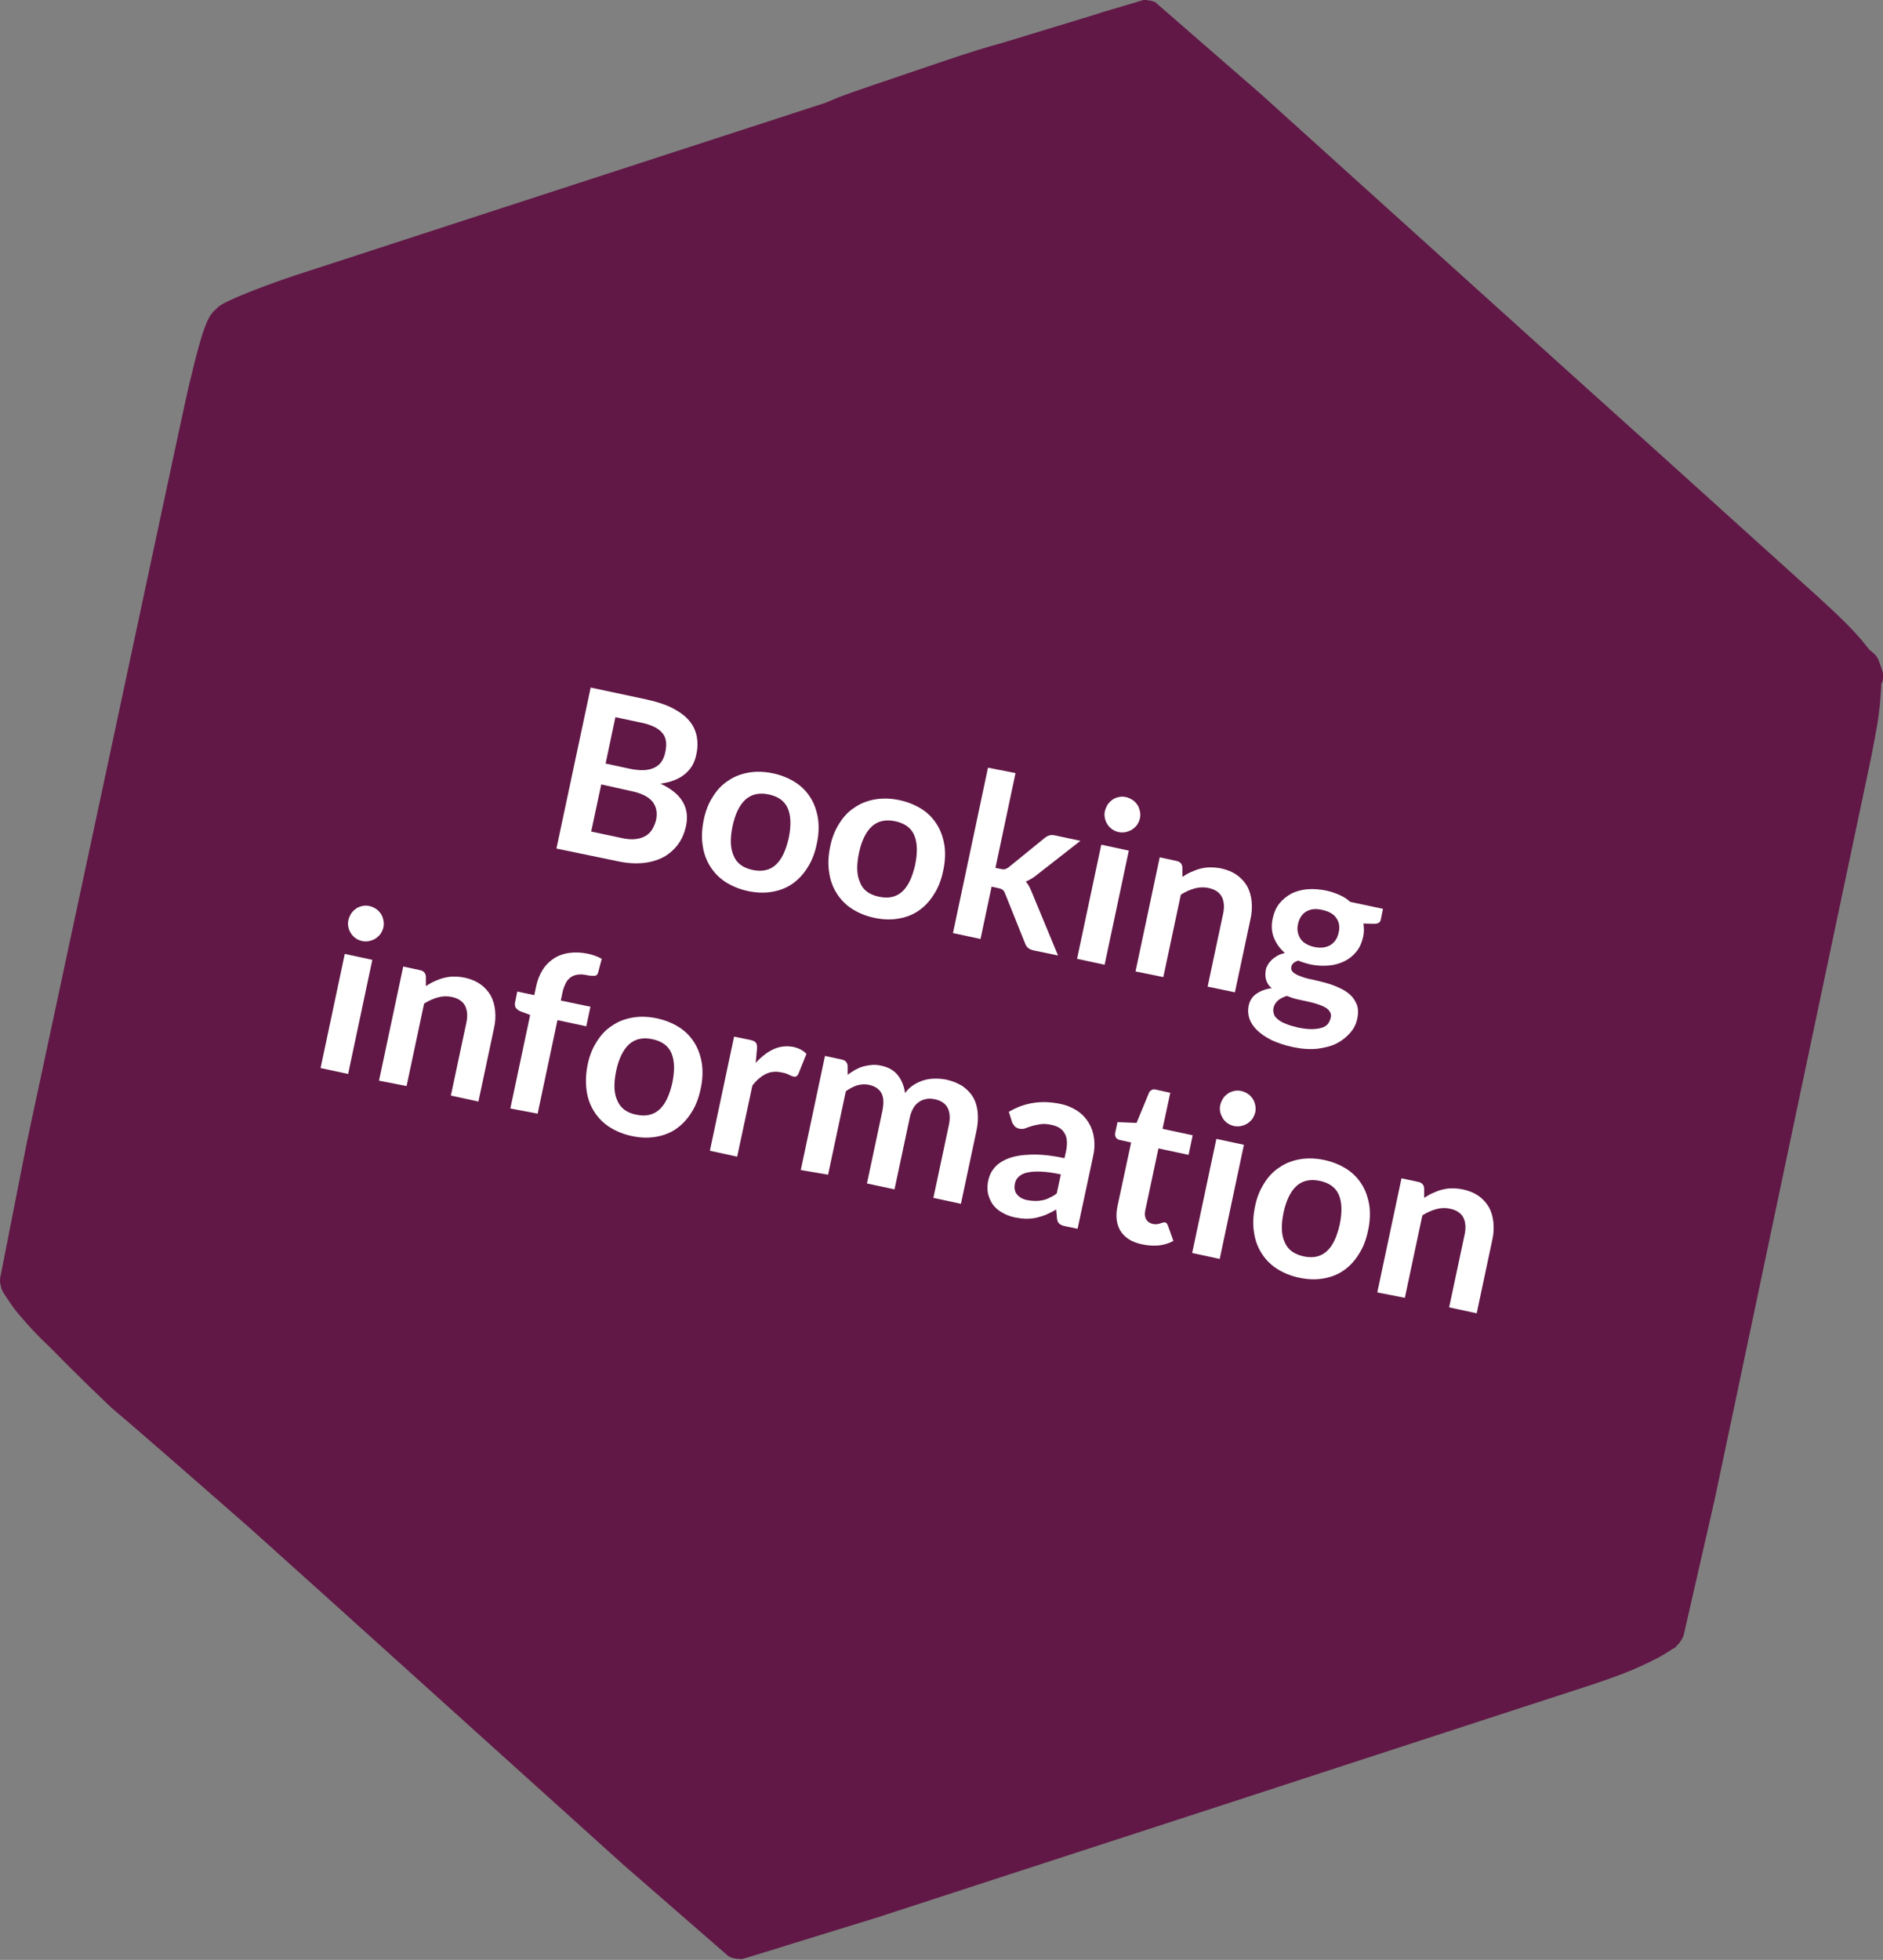<?xml version="1.0" encoding="utf-8"?>
<!-- Generator: Adobe Illustrator 28.2.0, SVG Export Plug-In . SVG Version: 6.00 Build 0)  -->
<svg version="1.1" id="Ebene_1" xmlns="http://www.w3.org/2000/svg" xmlns:xlink="http://www.w3.org/1999/xlink" x="0px" y="0px"
	 viewBox="0 0 731.3 760.8" style="enable-background:new 0 0 731.3 760.8;" xml:space="preserve">
<rect x="0" y="0" width="731.3" height="760.8" fill="#808080" stroke="none"/>
<style type="text/css">
	.st0{fill:#611846;}
	.st1{fill:#FFFFFF;}
</style>
<path class="st0" d="M665.9,582.2c0.6-2.7,16.3-77.3,31.5-149.4l1.9-9c14.1-66.9,27-128,27.5-130.3c1-5.2,1.8-9.4,2.4-13
	c0.4-2.3,0.6-4.6,0.9-6.9c0.2-2.1,0.3-4.4,0.5-6.8l0-1.2l0.5-1.1c0.4-1.8,0.3-3.1-0.1-4.2l-1-2.9c-0.5-1.6-1.1-2.7-2.1-3.6l-1.9-1.6
	c-1.5-1.9-3-3.8-4.5-5.4c-1.5-1.7-3.1-3.4-4.7-5c-2.6-2.6-5.7-5.5-9.5-9c-1.3-1.2-27.9-25.2-62.6-56.5l-43-38.7
	C547.8,89,492.2,38.8,490,36.8l-41.4-36c-0.1,0-1.2-0.4-1.9-0.6L446,0.2l-1-0.3c0.6,0.2-0.3,0-0.9,0.1l-15.5,4.6
	c-0.9,0.3-2.4,0.8-4.4,1.4l-32.8,10c-0.8,0.3-2,0.6-3.8,1.1c-3.9,1.1-10.4,3-20.7,6.5l-28.9,9.8c-5,1.7-9,3.1-12.4,4.4
	c-1.7,0.7-3.3,1.4-5,2.1L195.1,80.7c-44.4,14.5-78.4,25.5-80.2,26.1c-2.9,1-5.4,1.8-7.8,2.7c0,0-20,7.1-22.5,9.8
	c-2.6,2.7-4.3,2.1-9.6,23.6c-0.1,0.2-0.1,0.4-0.1,0.6c-0.8,3.1-1.7,6.7-2.6,10.9c-0.6,2.5-14.8,68.9-29.8,139.2
	c-15.4,72.1-31.4,146.6-32,149.5L0.3,494.9C0,496.1,0,496.6,0,497.5c0.1,1,0.6,3,0.7,3.1c0.1,0.3,0.5,1,0.8,1.5l0.8,1.2
	c1.7,2.6,2.6,3.9,3.4,4.9c0.7,1,1.7,2.2,3,3.6l1.7,2c1.6,1.8,3.1,3.4,4.7,5c1.1,1.1,2.3,2.3,3.6,3.5c11.4,11.6,23.8,23.6,26,25.4
	c4.5,3.6,49.9,43.3,51.8,45l31.6,28.4c54.9,49.5,111.6,100.6,113.8,102.6l40.8,35.5c0.1,0.2,1.5,0.8,2.3,1c1.7,0.3,3.1,0.3,3.2,0.3
	l15.1-4.6c0.9-0.3,2.4-0.8,4.4-1.4l32.8-10.1c2.6-0.9,73.8-24,142.6-46.4l33.4-10.9c54.7-17.8,100-32.6,102-33.2
	c5-1.7,9-3.1,12.3-4.4c2.1-0.8,4.2-1.7,6.4-2.7c2.1-1,4.3-2,6.6-3.2c1.1-0.6,2.5-1.4,4.1-2.4c0.3-0.2,0.7-0.5,1-0.7l1.9-1.1
	c-0.2,0,1.3-1.5,1.3-1.5c0.2-0.2,0.7-1,1.2-1.8c0.4-0.8,0.6-1.2,0.6-1.4L665.9,582.2L665.9,582.2z"/>
<g>
	<path class="st1" d="M216.1,329.4l13.3-62.5l21.6,4.6c4.1,0.9,7.5,2,10.2,3.4c2.7,1.4,4.9,3,6.4,4.8c1.6,1.8,2.5,3.9,3,6.1
		c0.4,2.2,0.4,4.6-0.2,7.2c-0.3,1.5-0.8,2.8-1.5,4.1c-0.7,1.2-1.7,2.4-2.8,3.3c-1.2,1-2.5,1.8-4.1,2.4c-1.6,0.7-3.4,1.1-5.5,1.4
		c8.2,3.8,11.5,9.3,9.9,16.6c-0.6,2.6-1.6,5-3.1,7c-1.5,2-3.4,3.7-5.6,4.9c-2.3,1.2-4.9,2-7.9,2.3c-3,0.3-6.3,0.1-10-0.7
		L216.1,329.4z M235.2,296.4l9.3,2c3.9,0.8,7.1,0.8,9.4-0.3c2.4-1,3.9-3.1,4.5-6.2c0.7-3.3,0.3-5.8-1.3-7.5
		c-1.5-1.8-4.3-3.1-8.2-3.9l-9.9-2.1L235.2,296.4z M233.5,304.5l-3.9,18.3l11.8,2.5c2.2,0.5,4,0.6,5.6,0.4c1.6-0.2,2.9-0.7,3.9-1.3
		c1.1-0.7,1.9-1.6,2.5-2.6c0.6-1.1,1.1-2.2,1.4-3.5c0.3-1.4,0.3-2.6,0.1-3.8c-0.2-1.2-0.7-2.2-1.4-3.2c-0.8-1-1.8-1.8-3.2-2.5
		c-1.4-0.7-3.1-1.3-5.1-1.7L233.5,304.5z"/>
	<path class="st1" d="M300.2,300.2c3.3,0.7,6.2,1.9,8.7,3.5c2.5,1.6,4.4,3.6,5.9,6c1.5,2.4,2.4,5.1,2.9,8.1c0.4,3,0.3,6.3-0.5,9.8
		c-0.7,3.5-1.9,6.6-3.6,9.2c-1.6,2.6-3.6,4.7-5.9,6.3c-2.3,1.6-4.9,2.6-7.9,3.1c-2.9,0.5-6,0.4-9.3-0.3s-6.2-1.9-8.7-3.5
		c-2.5-1.6-4.5-3.7-6-6.1c-1.5-2.4-2.5-5.1-2.9-8.2c-0.5-3-0.3-6.3,0.4-9.8c0.7-3.5,1.9-6.5,3.6-9.1c1.6-2.6,3.6-4.7,6-6.2
		c2.3-1.6,5-2.6,7.9-3.1C293.8,299.4,296.9,299.5,300.2,300.2z M292.3,337.7c3.7,0.8,6.7,0.1,9-2c2.3-2.1,3.9-5.5,5-10.3
		c1-4.8,0.9-8.6-0.3-11.5c-1.2-2.9-3.7-4.7-7.4-5.5c-3.7-0.8-6.8-0.1-9.1,2c-2.3,2.1-4,5.6-5,10.3c-1,4.8-0.9,8.6,0.4,11.4
		C286,335,288.5,336.9,292.3,337.7z"/>
	<path class="st1" d="M349.3,310.6c3.3,0.7,6.2,1.9,8.7,3.5c2.5,1.6,4.4,3.6,5.9,6c1.5,2.4,2.4,5.1,2.9,8.1c0.4,3,0.3,6.3-0.5,9.8
		c-0.7,3.5-1.9,6.6-3.6,9.2c-1.6,2.6-3.6,4.7-5.9,6.3c-2.3,1.6-4.9,2.6-7.9,3.1c-2.9,0.5-6,0.4-9.3-0.3c-3.3-0.7-6.2-1.9-8.7-3.5
		c-2.5-1.6-4.5-3.7-6-6.1c-1.5-2.4-2.5-5.1-2.9-8.2c-0.5-3-0.3-6.3,0.4-9.8c0.7-3.5,1.9-6.5,3.6-9.1c1.6-2.6,3.6-4.7,6-6.2
		c2.3-1.6,5-2.6,7.9-3.1C342.9,309.8,346,309.9,349.3,310.6z M341.4,348.1c3.7,0.8,6.7,0.1,9-2c2.3-2.1,3.9-5.5,5-10.3
		c1-4.8,0.9-8.6-0.3-11.5c-1.2-2.9-3.7-4.7-7.4-5.5c-3.7-0.8-6.8-0.1-9.1,2c-2.3,2.1-4,5.6-5,10.3c-1,4.8-0.9,8.6,0.4,11.4
		C335.1,345.5,337.6,347.3,341.4,348.1z"/>
	<path class="st1" d="M394.4,300.1l-7.8,36.8l2,0.4c0.7,0.2,1.3,0.2,1.7,0.1c0.4-0.1,1-0.4,1.5-0.8l13.9-11.3c0.6-0.5,1.2-0.8,1.8-1
		c0.6-0.2,1.4-0.2,2.3,0l9.8,2.1l-17.3,13.5c-0.6,0.5-1.2,0.9-1.9,1.3c-0.6,0.4-1.3,0.7-2,1c0.5,0.6,0.9,1.2,1.3,1.9
		c0.3,0.7,0.7,1.4,1,2.2l10.2,24.6l-9.6-2c-0.8-0.2-1.5-0.5-2-0.9c-0.5-0.4-0.9-1-1.2-1.8l-7.7-19.2c-0.3-0.8-0.6-1.3-1-1.6
		c-0.4-0.3-1-0.5-1.9-0.7l-2.4-0.5l-4.3,20.3l-10.7-2.3l13.6-64.2L394.4,300.1z"/>
	<path class="st1" d="M442.7,317.7c-0.2,0.9-0.6,1.7-1.1,2.5c-0.5,0.7-1.2,1.3-1.9,1.8c-0.8,0.5-1.6,0.8-2.5,1
		c-0.9,0.2-1.8,0.2-2.8,0c-0.9-0.2-1.8-0.6-2.5-1.1c-0.7-0.5-1.4-1.2-1.8-1.9c-0.5-0.7-0.8-1.5-1-2.4c-0.2-0.9-0.2-1.8,0-2.7
		c0.2-0.9,0.6-1.8,1.1-2.6c0.5-0.8,1.2-1.4,1.9-1.9c0.7-0.5,1.5-0.8,2.4-1c0.9-0.2,1.8-0.2,2.7,0c1,0.2,1.8,0.6,2.6,1.1
		c0.8,0.5,1.4,1.2,1.9,1.9c0.5,0.7,0.8,1.6,1,2.5C442.9,315.8,442.9,316.7,442.7,317.7z M438.4,330.2l-9.4,44.3l-10.7-2.3l9.4-44.3
		L438.4,330.2z"/>
	<path class="st1" d="M441,377.1l9.4-44.3l6.5,1.4c1.4,0.3,2.2,1.1,2.3,2.5l0,3.7c1.1-0.7,2.2-1.4,3.4-1.9c1.2-0.5,2.3-1,3.6-1.3
		c1.2-0.3,2.5-0.5,3.8-0.5c1.3,0,2.7,0.1,4.2,0.4c2.4,0.5,4.5,1.4,6.2,2.6c1.7,1.2,3,2.7,4,4.4c0.9,1.7,1.5,3.7,1.7,5.9
		c0.2,2.2,0.1,4.5-0.5,7l-6,28.2L469,383l6-28.2c0.6-2.7,0.4-4.9-0.5-6.7c-0.9-1.7-2.7-2.9-5.2-3.4c-1.8-0.4-3.7-0.3-5.4,0.2
		c-1.8,0.5-3.6,1.3-5.3,2.4l-6.8,32L441,377.1z"/>
	<path class="st1" d="M515,345.7c1.9,0.4,3.6,1,5.2,1.7c1.6,0.7,3,1.6,4.2,2.7l12.7,2.7l-0.8,4c-0.1,0.7-0.4,1.1-0.8,1.4
		c-0.4,0.3-1.1,0.4-1.9,0.4l-4.1-0.1c0.1,0.8,0.2,1.6,0.2,2.5c0,0.9-0.1,1.8-0.3,2.7c-0.5,2.2-1.3,4.1-2.6,5.7
		c-1.3,1.6-2.8,2.8-4.6,3.7c-1.8,0.9-3.8,1.5-6.1,1.7c-2.3,0.2-4.6,0.1-7.1-0.4c-1.7-0.4-3.3-0.9-4.8-1.5c-1.6,0.5-2.5,1.3-2.7,2.4
		c-0.2,0.9,0.1,1.6,0.8,2.2c0.7,0.6,1.7,1.1,3.1,1.6c1.3,0.5,2.8,0.9,4.5,1.2c1.7,0.4,3.4,0.8,5.2,1.3c1.8,0.5,3.4,1.1,5.1,1.9
		c1.6,0.7,3,1.6,4.2,2.7c1.2,1.1,2,2.4,2.6,3.9c0.5,1.5,0.6,3.3,0.1,5.4c-0.4,2-1.3,3.8-2.7,5.4c-1.4,1.6-3.1,3-5.2,4.1
		c-2.1,1.1-4.6,1.7-7.5,2.1c-2.8,0.3-6,0.1-9.4-0.6c-3.4-0.7-6.2-1.7-8.6-2.8c-2.3-1.2-4.2-2.5-5.6-3.9c-1.4-1.4-2.4-2.9-2.9-4.5
		c-0.5-1.6-0.6-3.1-0.3-4.7c0.4-2.1,1.4-3.7,3-4.8c1.6-1.1,3.6-1.9,6-2.2c-1-0.8-1.7-1.8-2.1-3c-0.4-1.1-0.5-2.5-0.2-4.1
		c0.1-0.7,0.4-1.3,0.8-2c0.4-0.7,0.9-1.3,1.5-1.9c0.6-0.6,1.4-1.1,2.2-1.6c0.9-0.5,1.8-0.8,2.9-1.1c-2-1.7-3.4-3.7-4.3-6
		c-0.9-2.3-1-4.8-0.4-7.5c0.5-2.2,1.3-4.1,2.6-5.7c1.3-1.6,2.8-2.8,4.6-3.8c1.8-0.9,3.9-1.5,6.2-1.7
		C510.1,345,512.5,345.2,515,345.7z M516.8,395.1c0.2-0.9,0.1-1.7-0.3-2.3c-0.4-0.7-1-1.3-1.8-1.7c-0.8-0.5-1.8-0.9-3-1.3
		c-1.2-0.4-2.4-0.7-3.8-1c-1.3-0.3-2.7-0.6-4.1-0.9c-1.4-0.3-2.8-0.8-4-1.3c-1.4,0.4-2.5,1-3.4,1.7c-0.9,0.8-1.5,1.7-1.8,2.9
		c-0.2,0.8-0.1,1.5,0.1,2.3c0.2,0.8,0.7,1.5,1.5,2.1c0.7,0.7,1.8,1.3,3.1,1.8c1.3,0.6,2.9,1,4.9,1.5c2,0.4,3.7,0.6,5.2,0.6
		c1.5,0,2.8-0.2,3.8-0.5c1.1-0.3,1.9-0.8,2.5-1.5C516.2,396.8,516.6,396,516.8,395.1z M510.4,367.6c1.3,0.3,2.5,0.3,3.6,0.2
		c1.1-0.2,2-0.5,2.8-1c0.8-0.5,1.4-1.2,2-2c0.5-0.8,0.9-1.8,1.1-2.8c0.5-2.2,0.2-4.1-0.9-5.6c-1-1.6-2.9-2.6-5.5-3.2
		c-2.6-0.6-4.7-0.3-6.3,0.7c-1.6,1-2.6,2.6-3.1,4.8c-0.2,1-0.3,2-0.1,3s0.5,1.8,1,2.6c0.5,0.8,1.2,1.5,2.1,2
		C508,366.9,509.1,367.3,510.4,367.6z"/>
	<path class="st1" d="M148.9,360c-0.2,0.9-0.6,1.7-1.1,2.5c-0.5,0.7-1.2,1.3-1.9,1.8c-0.8,0.5-1.6,0.8-2.5,1c-0.9,0.2-1.8,0.2-2.8,0
		c-0.9-0.2-1.8-0.6-2.5-1.1c-0.7-0.5-1.4-1.2-1.8-1.9c-0.5-0.7-0.8-1.5-1-2.4c-0.2-0.9-0.2-1.8,0-2.7c0.2-0.9,0.6-1.8,1.1-2.6
		c0.5-0.8,1.2-1.4,1.9-1.9s1.5-0.8,2.4-1c0.9-0.2,1.8-0.2,2.7,0c1,0.2,1.8,0.6,2.6,1.1c0.8,0.5,1.4,1.2,1.9,1.9
		c0.5,0.7,0.8,1.6,1,2.5C149.1,358.1,149.1,359.1,148.9,360z M144.6,372.6l-9.4,44.3l-10.7-2.3l9.4-44.3L144.6,372.6z"/>
	<path class="st1" d="M147.2,419.5l9.4-44.3l6.5,1.4c1.4,0.3,2.2,1.1,2.3,2.5l0,3.7c1.1-0.7,2.2-1.4,3.4-1.9c1.2-0.5,2.3-1,3.6-1.3
		c1.2-0.3,2.5-0.5,3.8-0.5c1.3,0,2.7,0.1,4.2,0.4c2.4,0.5,4.5,1.4,6.2,2.6c1.7,1.2,3,2.7,4,4.4c0.9,1.7,1.5,3.7,1.7,5.9
		c0.2,2.2,0.1,4.5-0.5,7l-6,28.2l-10.7-2.3l6-28.2c0.6-2.7,0.4-4.9-0.5-6.7c-0.9-1.7-2.7-2.9-5.2-3.4c-1.8-0.4-3.7-0.3-5.4,0.2
		c-1.8,0.5-3.6,1.3-5.3,2.4l-6.8,32L147.2,419.5z"/>
	<path class="st1" d="M198.2,430.3l7.7-36.3l-3.7-1.4c-0.8-0.3-1.4-0.8-1.8-1.3c-0.4-0.5-0.5-1.2-0.4-2l0.9-4.4l6.6,1.4l0.7-3.3
		c0.5-2.5,1.4-4.7,2.6-6.6c1.2-1.9,2.7-3.3,4.4-4.4c1.7-1.1,3.7-1.8,5.9-2.1c2.2-0.3,4.6-0.2,7.1,0.3c2,0.4,3.9,1.1,5.5,2l-1.4,5.3
		c-0.2,0.8-0.7,1.3-1.5,1.3c-0.8,0-1.6,0-2.6-0.2c-1.3-0.3-2.4-0.4-3.5-0.3c-1,0.1-2,0.4-2.8,0.9c-0.8,0.5-1.6,1.3-2.1,2.3
		s-1.1,2.4-1.4,4l-0.6,2.9l11.5,2.4l-1.6,7.6l-11.2-2.4l-7.7,36.3L198.2,430.3z"/>
	<path class="st1" d="M255.1,395.3c3.3,0.7,6.2,1.9,8.7,3.5c2.5,1.6,4.4,3.6,5.9,6c1.5,2.4,2.4,5.1,2.9,8.1c0.4,3,0.3,6.3-0.5,9.8
		c-0.7,3.5-1.9,6.6-3.6,9.2c-1.6,2.6-3.6,4.7-5.9,6.3c-2.3,1.6-4.9,2.6-7.9,3.1c-2.9,0.5-6,0.4-9.3-0.3c-3.3-0.7-6.2-1.9-8.7-3.5
		c-2.5-1.6-4.5-3.7-6-6.1c-1.5-2.4-2.5-5.1-2.9-8.2s-0.3-6.3,0.4-9.8c0.7-3.5,1.9-6.5,3.6-9.1c1.6-2.6,3.6-4.7,6-6.2
		c2.3-1.6,5-2.6,7.9-3.1C248.6,394.5,251.8,394.6,255.1,395.3z M247.1,432.7c3.7,0.8,6.7,0.1,9-2c2.3-2.1,3.9-5.5,5-10.3
		c1-4.8,0.9-8.6-0.3-11.5c-1.2-2.9-3.7-4.7-7.4-5.5c-3.7-0.8-6.8-0.1-9.1,2c-2.3,2.1-4,5.6-5,10.3c-1,4.8-0.9,8.6,0.4,11.4
		C240.9,430.1,243.4,432,247.1,432.7z"/>
	<path class="st1" d="M275.7,446.7l9.4-44.3l6.3,1.3c1.1,0.2,1.8,0.6,2.2,1.1c0.3,0.5,0.5,1.2,0.4,2.3l-0.5,5.5
		c2.2-2.4,4.5-4.2,6.9-5.3s5-1.4,7.7-0.9c2.2,0.5,3.9,1.4,5.1,2.7l-3.1,7.7c-0.2,0.5-0.5,0.8-0.8,1c-0.3,0.2-0.7,0.2-1.2,0.1
		c-0.4-0.1-1-0.3-1.7-0.7c-0.7-0.4-1.7-0.7-2.9-0.9c-2.2-0.5-4.2-0.3-6.1,0.6c-1.8,0.9-3.6,2.4-5.2,4.5l-5.9,27.6L275.7,446.7z"/>
	<path class="st1" d="M311,454.2l9.4-44.3l6.5,1.4c1.4,0.3,2.2,1.1,2.3,2.5l0,3.4c1-0.7,1.9-1.3,2.9-1.9c1-0.5,2-1,3.1-1.3
		c1.1-0.3,2.2-0.5,3.4-0.6c1.2-0.1,2.4,0,3.7,0.3c2.8,0.6,4.9,1.8,6.4,3.7c1.5,1.9,2.4,4.2,2.8,6.9c1-1.3,2.1-2.4,3.4-3.2
		c1.3-0.8,2.6-1.4,4-1.8c1.4-0.4,2.8-0.6,4.3-0.6c1.5,0,2.9,0.1,4.3,0.4c2.4,0.5,4.5,1.4,6.3,2.5c1.7,1.2,3.1,2.6,4.1,4.3
		c1,1.7,1.6,3.7,1.8,5.9c0.2,2.2,0.1,4.7-0.5,7.3l-6,28.2l-10.7-2.3l6-28.2c0.6-2.8,0.4-5.1-0.5-6.8c-0.9-1.7-2.6-2.8-5-3.3
		c-1.1-0.2-2.1-0.3-3.2-0.1c-1,0.2-2,0.5-2.8,1.1c-0.9,0.6-1.6,1.3-2.2,2.3c-0.6,1-1.1,2.2-1.4,3.5l-6,28.2l-10.7-2.3l6-28.2
		c0.6-3,0.5-5.3-0.4-6.9s-2.5-2.7-4.9-3.2c-1.5-0.3-3-0.2-4.5,0.2c-1.5,0.5-3,1.3-4.4,2.3l-6.9,32.4L311,454.2z"/>
	<path class="st1" d="M418.5,477l-4.8-1c-1-0.2-1.8-0.5-2.3-1c-0.5-0.4-0.8-1.1-0.9-2.1l-0.3-3.4c-1.3,0.8-2.6,1.4-3.9,2
		c-1.2,0.5-2.5,0.9-3.8,1.2c-1.3,0.3-2.6,0.4-3.9,0.4c-1.4,0-2.8-0.2-4.4-0.5c-1.9-0.4-3.5-1-5-1.9c-1.5-0.8-2.7-1.9-3.6-3.1
		c-0.9-1.3-1.5-2.7-1.9-4.3c-0.3-1.6-0.3-3.5,0.2-5.4c0.4-1.7,1.1-3.2,2.4-4.7c1.2-1.4,3-2.6,5.3-3.5c2.3-0.9,5.3-1.4,8.9-1.5
		c3.6-0.1,7.9,0.3,12.9,1.4l0.6-2.6c0.6-3,0.5-5.3-0.5-7c-0.9-1.7-2.6-2.8-5-3.3c-1.7-0.4-3.2-0.5-4.4-0.3c-1.2,0.2-2.3,0.4-3.3,0.7
		c-1,0.3-1.8,0.6-2.6,0.9c-0.8,0.3-1.6,0.3-2.5,0.1c-0.7-0.2-1.3-0.5-1.7-1c-0.4-0.5-0.8-1-1-1.7l-1.2-3.8
		c6.1-3.6,12.7-4.6,19.9-3.1c2.6,0.5,4.8,1.5,6.7,2.7c1.9,1.3,3.3,2.8,4.4,4.6c1.1,1.8,1.8,3.8,2.1,6.1c0.3,2.3,0.2,4.6-0.4,7.1
		L418.5,477z M399.1,465.9c1.1,0.2,2.1,0.3,3.1,0.3c1,0,1.9-0.1,2.8-0.3c0.9-0.2,1.8-0.5,2.7-1c0.9-0.4,1.8-0.9,2.7-1.6l1.6-7.4
		c-3.1-0.7-5.7-1-7.9-1.1c-2.2-0.1-4,0.1-5.3,0.4c-1.4,0.3-2.4,0.9-3.2,1.6c-0.7,0.7-1.2,1.5-1.4,2.5c-0.4,1.9-0.1,3.4,0.8,4.4
		C396,464.9,397.4,465.6,399.1,465.9z"/>
	<path class="st1" d="M443.4,483c-3.8-0.8-6.5-2.5-8.2-5.1c-1.6-2.6-2-5.8-1.2-9.7l5.3-24.7l-4.5-1c-0.6-0.1-1-0.4-1.4-0.9
		c-0.3-0.5-0.4-1.1-0.3-1.8l0.9-4.2l7.4,0.3l4.8-11.6c0.2-0.6,0.6-0.9,1.1-1.2s1-0.3,1.7-0.1l5.5,1.2l-3,14l11.7,2.5l-1.6,7.6
		l-11.7-2.5l-5.1,24c-0.3,1.4-0.2,2.5,0.3,3.5c0.5,0.9,1.4,1.5,2.5,1.8c0.7,0.1,1.2,0.2,1.7,0.1c0.5-0.1,0.9-0.1,1.3-0.3
		c0.4-0.1,0.7-0.2,1-0.3c0.3-0.1,0.6-0.1,0.8-0.1c0.3,0.1,0.6,0.2,0.7,0.4c0.2,0.2,0.3,0.5,0.5,0.9l2.1,5.9c-1.8,1-3.8,1.6-6,1.8
		C447.7,483.6,445.5,483.5,443.4,483z"/>
	<path class="st1" d="M487.5,431.8c-0.2,0.9-0.6,1.7-1.1,2.5c-0.5,0.7-1.2,1.3-1.9,1.8c-0.8,0.5-1.6,0.8-2.5,1
		c-0.9,0.2-1.8,0.2-2.8,0c-0.9-0.2-1.8-0.6-2.5-1.1c-0.7-0.5-1.4-1.2-1.8-1.9s-0.8-1.5-1-2.4c-0.2-0.9-0.2-1.8,0-2.7
		c0.2-0.9,0.6-1.8,1.1-2.6c0.5-0.8,1.2-1.4,1.9-1.9c0.7-0.5,1.5-0.8,2.4-1c0.9-0.2,1.8-0.2,2.7,0c1,0.2,1.8,0.6,2.6,1.1
		c0.8,0.5,1.4,1.2,1.9,1.9c0.5,0.7,0.8,1.6,1,2.5C487.7,430,487.7,430.9,487.5,431.8z M483.1,444.4l-9.4,44.3l-10.7-2.3l9.4-44.3
		L483.1,444.4z"/>
	<path class="st1" d="M514.3,450.3c3.3,0.7,6.2,1.9,8.7,3.5c2.5,1.6,4.4,3.6,5.9,6c1.5,2.4,2.4,5.1,2.9,8.1c0.4,3,0.3,6.3-0.5,9.8
		c-0.7,3.5-1.9,6.6-3.6,9.2c-1.6,2.6-3.6,4.7-5.9,6.3s-4.9,2.6-7.9,3.1c-2.9,0.5-6,0.4-9.3-0.3s-6.2-1.9-8.7-3.5
		c-2.5-1.6-4.5-3.7-6-6.1c-1.5-2.4-2.5-5.1-2.9-8.2c-0.5-3-0.3-6.3,0.4-9.8c0.7-3.5,1.9-6.5,3.6-9.1c1.6-2.6,3.6-4.7,6-6.2
		c2.3-1.6,5-2.6,7.9-3.1C507.8,449.5,511,449.6,514.3,450.3z M506.3,487.7c3.7,0.8,6.7,0.1,9-2c2.3-2.1,3.9-5.5,5-10.3
		c1-4.8,0.9-8.6-0.3-11.5c-1.2-2.9-3.7-4.7-7.4-5.5c-3.7-0.8-6.8-0.1-9.1,2c-2.3,2.1-4,5.6-5,10.3c-1,4.8-0.9,8.6,0.4,11.4
		C500.1,485.1,502.6,486.9,506.3,487.7z"/>
	<path class="st1" d="M534.9,501.7l9.4-44.3l6.5,1.4c1.4,0.3,2.2,1.1,2.3,2.5l0,3.7c1.1-0.7,2.2-1.4,3.4-1.9c1.2-0.5,2.3-1,3.6-1.3
		c1.2-0.3,2.5-0.5,3.8-0.5c1.3,0,2.7,0.1,4.2,0.4c2.4,0.5,4.5,1.4,6.2,2.6c1.7,1.2,3,2.7,4,4.4c0.9,1.7,1.5,3.7,1.7,5.9
		c0.2,2.2,0.1,4.5-0.5,7l-6,28.2l-10.7-2.3l6-28.2c0.6-2.7,0.4-4.9-0.5-6.7c-0.9-1.7-2.7-2.9-5.2-3.4c-1.8-0.4-3.7-0.3-5.4,0.2
		c-1.8,0.5-3.6,1.3-5.3,2.4l-6.8,32L534.9,501.7z"/>
</g>
</svg>
